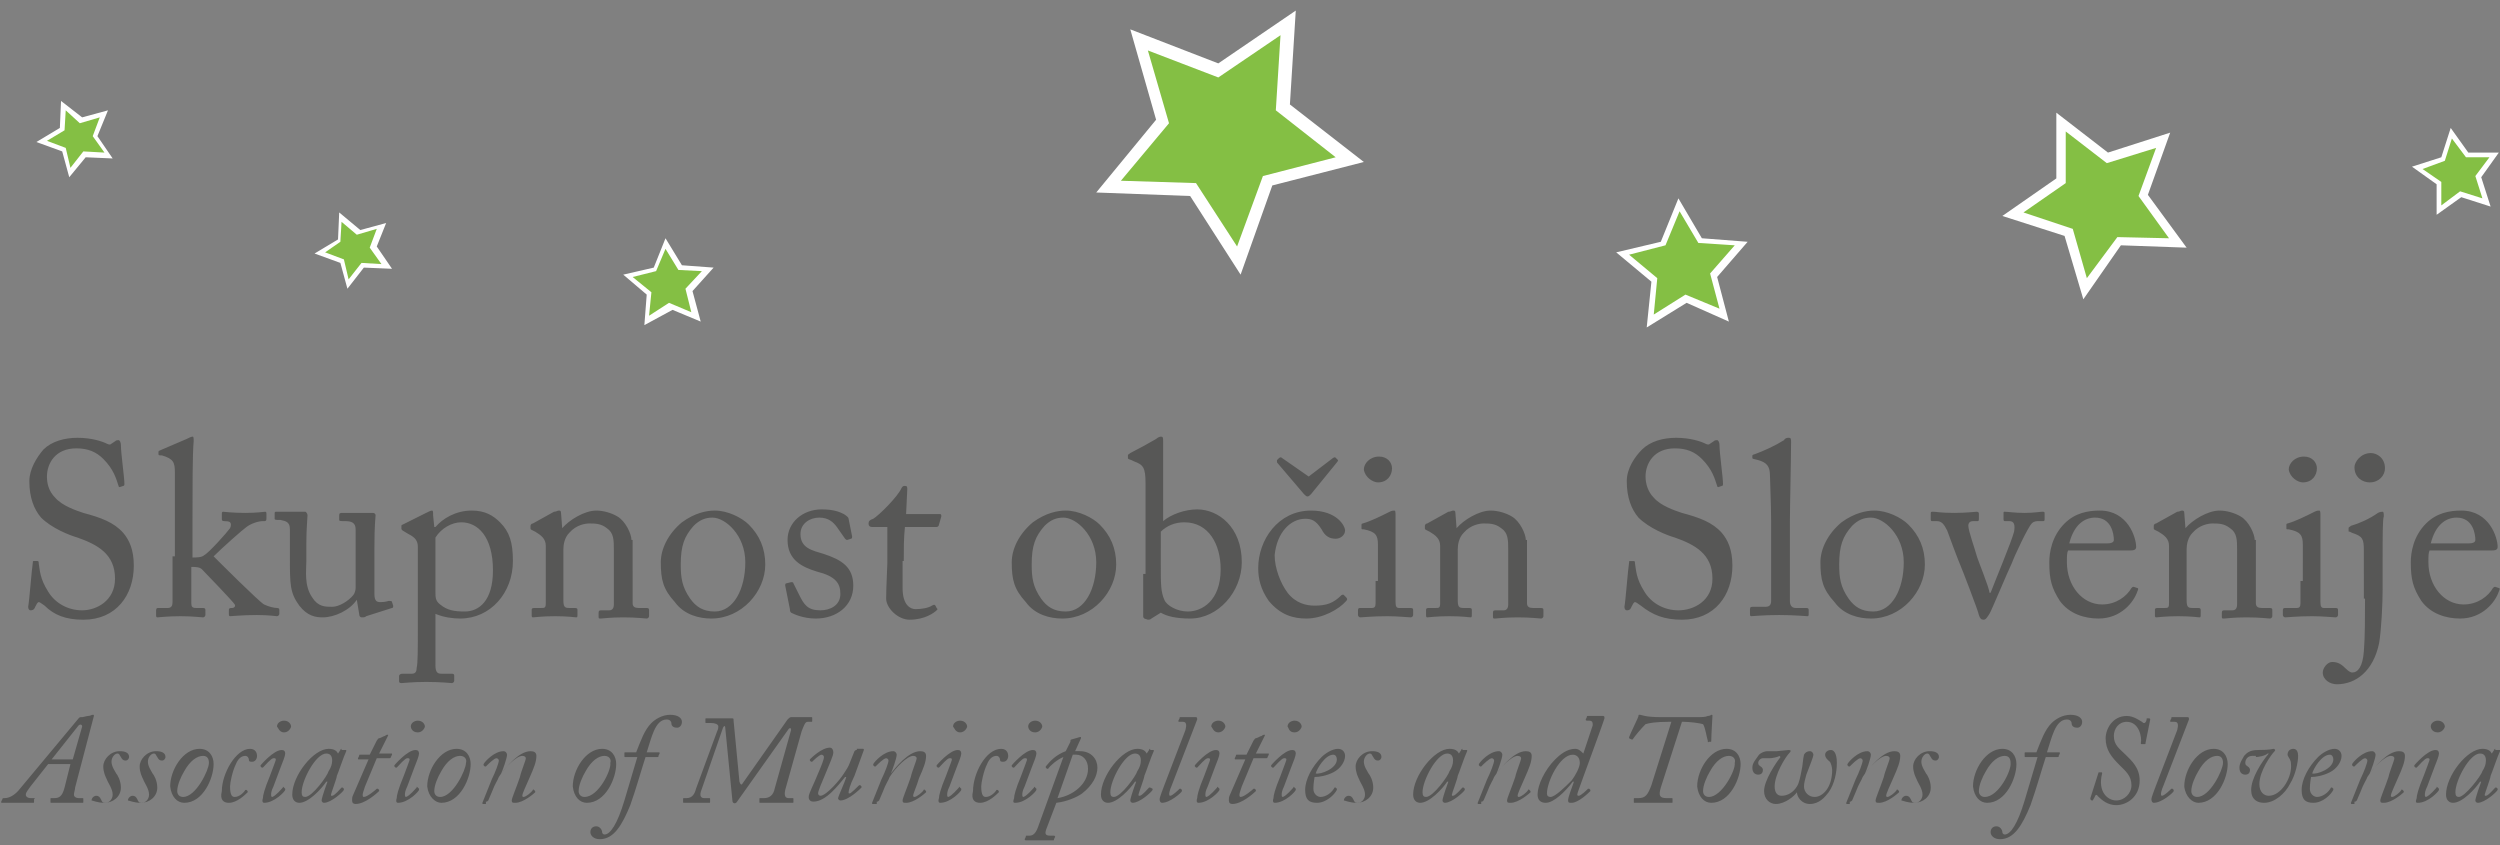<?xml version="1.0" encoding="utf-8"?>
<!-- Generator: Adobe Illustrator 25.4.1, SVG Export Plug-In . SVG Version: 6.00 Build 0)  -->
<svg version="1.1" id="Layer_1" xmlns:sketch="http://www.bohemiancoding.com/sketch/ns"
	 xmlns="http://www.w3.org/2000/svg" xmlns:xlink="http://www.w3.org/1999/xlink" x="0px" y="0px" viewBox="0 0 213 72"
	 style="enable-background:new 0 0 213 72;" xml:space="preserve">
<rect x="0" y="0" width="213" height="72" fill="#808080" stroke="none"/>
<style type="text/css">
	.st0{fill-rule:evenodd;clip-rule:evenodd;fill:#575756;}
	.st1{fill-rule:evenodd;clip-rule:evenodd;fill:#84BF44;}
	.st2{fill-rule:evenodd;clip-rule:evenodd;fill:#FFFFFF;}
</style>
<desc>Created with Sketch.</desc>
<g id="Page-1" sketch:type="MSPage">
	<g id="News-Reader---v2" transform="translate(-852, -67)" sketch:type="MSArtboardGroup">
		<g id="Header" transform="translate(66, 67)" sketch:type="MSLayerGroup">
			<g id="logo-header" transform="translate(786, 0)" sketch:type="MSShapeGroup">
				<path id="Fill-1" class="st0" d="M207.1,46.3c0.4-1.6,1.3-2.2,2.2-2.2c1.4,0,1.6,1.4,1.6,1.9c0,0.2-0.2,0.3-0.6,0.3H207.1
					L207.1,46.3z M212.2,46.9c0.3,0,0.6,0,0.6-0.3c0-0.8-0.7-3.1-3.1-3.1c-1,0-2.1,0.2-3,1.1c-1.1,1.1-1.3,2.5-1.3,3.3
					c0,1.5,0.2,2.2,0.9,3.3c0.8,1.1,2.1,1.5,3.3,1.5c1.9,0,3-1.4,3.3-2.3c0.1-0.2,0.1-0.3,0-0.3l-0.3-0.1c-0.1,0-0.1,0-0.2,0.1
					c-0.4,0.7-1.3,1.4-2.5,1.4c-1.7,0-3-1.6-3-3.6c0-0.5,0-0.8,0.1-1H212.2L212.2,46.9z M201.9,41.1c0.8,0,1.3-0.6,1.3-1.2
					c0-0.9-0.7-1.3-1.2-1.3c-0.9,0-1.4,0.8-1.4,1.2C200.6,40.7,201.3,41.1,201.9,41.1L201.9,41.1z M201.5,51c0,1.5,0,3.3-0.1,4.5
					c-0.1,1.3-0.5,1.8-1,1.8c-0.1,0-0.3-0.1-0.5-0.3c-0.4-0.4-0.7-0.6-1.2-0.6c-0.4,0-0.8,0.5-0.8,0.9c0,0.6,0.6,1,1.2,1
					c1.6,0,3.1-1.1,3.6-3.5c0.2-1.2,0.3-3.4,0.3-4.6v-2.6c0-1.9,0-3.4,0.1-3.6c0-0.2,0-0.4-0.1-0.4c-0.1,0-0.2,0-0.4,0.1
					c-0.7,0.5-1.6,0.9-2.3,1.1c-0.1,0.1-0.2,0.1-0.2,0.2v0.2c0,0.1,0,0.1,0.1,0.1l0.2,0.1c0.9,0.3,1,0.5,1,1.5V51L201.5,51z
					 M196.2,41.1c0.8,0,1.2-0.6,1.2-1.2c0-0.5-0.4-1-1.1-1c-0.8,0-1.3,0.6-1.3,1.1C195.1,40.7,195.8,41.1,196.2,41.1L196.2,41.1z
					 M196,49.5c0,0.6,0,1.3,0,1.9c0,0.3-0.1,0.4-0.3,0.4h-1c-0.1,0-0.2,0-0.2,0.2v0.4c0,0.1,0.1,0.2,0.2,0.2c0.2,0,1-0.1,2.3-0.1
					c0.9,0,1.8,0.1,2,0.1c0.1,0,0.2-0.1,0.2-0.2V52c0-0.1,0-0.2-0.2-0.2h-1c-0.2,0-0.3-0.1-0.3-0.5c0-0.2,0-1,0-1.8v-2.3
					c0-1.7,0-3.1,0-3.4c0-0.1,0-0.3-0.1-0.3c-0.1,0-0.2,0-0.4,0.1c-0.8,0.4-1.6,0.8-2.3,1c-0.1,0-0.1,0.1-0.1,0.1V45
					c0,0.1,0,0.1,0.2,0.1c1,0.2,1.2,0.5,1.2,1.3V49.5L196,49.5z M192.1,46c0-0.5-0.5-1.6-1.2-2c-0.5-0.3-1.2-0.5-1.8-0.5
					c-1,0-2.3,0.8-2.9,1.5h0l-0.1-1.3c0-0.2-0.1-0.2-0.2-0.2c-0.1,0-0.2,0.1-0.4,0.1l-1.8,1c-0.1,0-0.2,0.1-0.2,0.2V45
					c0,0.1,0,0.1,0.2,0.2l0.2,0.1c0.5,0.3,0.9,0.6,0.9,1.2v4.9c0,0.4-0.1,0.4-0.4,0.4h-0.6c-0.2,0-0.2,0.1-0.2,0.2v0.4
					c0,0.1,0,0.2,0.1,0.2c0.1,0,0.8-0.1,1.9-0.1c1.1,0,1.7,0.1,1.8,0.1c0.1,0,0.1-0.1,0.1-0.2V52c0-0.1,0-0.2-0.2-0.2h-0.5
					c-0.4,0-0.5-0.1-0.5-0.7v-4.3c0-0.4,0.1-1,0.5-1.4c0.6-0.7,1.4-0.8,1.7-0.8c0.5,0,1,0,1.5,0.4c0.6,0.4,0.6,1,0.6,1.9v2.8
					c0,0.5,0,1.2,0,1.8c0,0.4-0.2,0.5-0.4,0.5h-0.6c-0.2,0-0.3,0-0.3,0.2v0.3c0,0.2,0,0.2,0.2,0.2c0.1,0,0.8-0.1,1.9-0.1
					c1.2,0,1.8,0.1,2,0.1c0.1,0,0.2-0.1,0.2-0.2V52c0-0.1,0-0.2-0.2-0.2h-0.7c-0.3,0-0.5-0.1-0.5-0.4V46L192.1,46z M176.3,46.3
					c0.4-1.6,1.3-2.2,2.2-2.2c1.4,0,1.6,1.4,1.6,1.9c0,0.2-0.2,0.3-0.6,0.3H176.3L176.3,46.3z M181.4,46.9c0.3,0,0.6,0,0.6-0.3
					c0-0.8-0.7-3.1-3.1-3.1c-1,0-2.1,0.2-3,1.1c-1.1,1.1-1.3,2.5-1.3,3.3c0,1.5,0.2,2.2,0.9,3.3c0.8,1.1,2.1,1.5,3.3,1.5
					c1.9,0,3-1.4,3.3-2.3c0.1-0.2,0.1-0.3,0-0.3l-0.3-0.1c-0.1,0-0.1,0-0.2,0.1c-0.4,0.7-1.3,1.4-2.5,1.4c-1.7,0-3-1.6-3-3.6
					c0-0.5,0-0.8,0.1-1H181.4L181.4,46.9z M168.4,47.3c-0.1-0.4-0.7-2.1-0.7-2.5c0-0.3,0.2-0.4,0.4-0.4h0.4c0.1,0,0.1-0.1,0.1-0.2
					v-0.4c0-0.1,0-0.2-0.2-0.2c-0.2,0-0.8,0.1-1.9,0.1c-1.2,0-1.5-0.1-1.8-0.1c-0.2,0-0.2,0-0.2,0.2v0.4c0,0.1,0,0.2,0.1,0.2h0.4
					c0.4,0,0.6,0.2,0.9,0.8c0.1,0.3,1,2.7,1.1,2.9c0.1,0.2,1.6,4.1,1.6,4.3c0.1,0.3,0.2,0.4,0.4,0.4c0.2,0,0.3-0.2,0.5-0.5
					c0.1-0.1,1.6-3.7,1.9-4.3c0.3-0.8,1.4-3.1,1.7-3.4c0.2-0.2,0.4-0.2,0.6-0.2h0.4c0.1,0,0.1-0.1,0.1-0.2v-0.4c0-0.2,0-0.2-0.2-0.2
					c-0.2,0-0.7,0.1-1.5,0.1c-0.9,0-1.4-0.1-1.7-0.1c-0.1,0-0.1,0-0.1,0.2v0.4c0,0.1,0,0.2,0.1,0.2h0.4c0.4,0,0.5,0.3,0.4,0.9
					c-0.2,0.8-1.7,4.4-2,5.2h-0.1C169.5,50.1,168.5,47.7,168.4,47.3L168.4,47.3z M159.6,52.1c-1,0-1.6-0.4-2.1-1.1
					c-0.7-1-0.8-1.8-0.8-2.9c0-1.6,0.3-2.4,1.1-3.3c0.5-0.5,1-0.7,1.6-0.7c1.1,0,2.8,1.5,2.8,3.8C162.2,50.2,161.2,52.1,159.6,52.1
					L159.6,52.1z M159.4,52.7c2.6,0,4.6-2.3,4.6-4.6c0-1.4-0.5-2.5-1.4-3.4c-0.6-0.6-1.8-1.2-2.9-1.2c-0.7,0-1.7,0.2-2.8,1
					c-1.2,1-1.8,2.3-1.8,3.4c0,1.5,0.2,2.3,1.2,3.4C157.1,52.4,158.4,52.7,159.4,52.7L159.4,52.7z M152.5,44.4
					c0-1.2,0.1-5.5,0.1-6.7c0-0.3,0-0.4-0.2-0.4c-0.1,0-0.3,0-0.4,0.2c-0.8,0.5-1.7,0.9-2.5,1.2c-0.1,0-0.2,0.1-0.2,0.1v0.2
					c0,0,0,0.1,0.1,0.1l0.4,0.1c0.7,0.2,1,0.5,1,1.3c0,0.5,0.1,2.4,0.1,3.9v1.3c0,1.2,0,4.8,0,5.5c0,0.4-0.2,0.5-0.5,0.5h-1
					c-0.2,0-0.3,0-0.3,0.2v0.4c0,0.1,0,0.2,0.1,0.2c0.2,0,1-0.1,2.4-0.1c1.3,0,2.2,0.1,2.4,0.1c0.1,0,0.1-0.1,0.1-0.2V52
					c0-0.1,0-0.2-0.2-0.2H153c-0.4,0-0.5-0.3-0.5-0.6c0-0.6,0-3.8,0-4.9V44.4L152.5,44.4z M143.3,52.8c2.8,0,4.3-2.1,4.3-4.6
					c0-1.4-0.4-2.2-0.9-2.8c-0.8-0.9-1.9-1.3-3.4-1.7c-0.6-0.2-1.8-0.6-2.4-1.3c-0.5-0.5-0.7-1.2-0.7-1.8c0-1.1,0.7-2.4,2.5-2.4
					c1,0,1.7,0.3,2.3,0.9c0.9,0.9,1.1,1.7,1.3,2.3c0,0.1,0.1,0.1,0.1,0.1l0.3-0.1c0.1,0,0.1-0.1,0.1-0.2c0-0.5-0.3-2.6-0.3-3.3
					c0-0.2-0.1-0.4-0.2-0.4c-0.1,0-0.2,0-0.3,0.1l-0.3,0.2c-0.1,0.1-0.2,0.1-0.4,0c-0.4-0.2-1.3-0.5-2.5-0.5c-1.1,0-2.2,0.3-2.9,1
					c-0.6,0.6-1.3,1.6-1.3,2.7c0,1.4,0.4,2.4,1,3.1c0.9,0.9,2.4,1.5,3.1,1.7c1.7,0.6,3.2,1.4,3.2,3.5c0,1.9-1.6,2.7-2.9,2.7
					c-1.2,0-2.3-0.6-2.9-1.6c-0.7-1.1-0.7-1.8-0.8-2.4c0-0.1,0-0.2-0.1-0.2l-0.3,0c-0.1,0-0.1,0-0.1,0.1c-0.1,0.6-0.3,3.3-0.4,3.8
					c0,0.2,0.1,0.3,0.2,0.3c0.1,0,0.3,0,0.4-0.3c0.1-0.2,0.2-0.4,0.3-0.4c0.1,0,0.2,0.1,0.5,0.3C140.8,52.4,141.8,52.8,143.3,52.8
					L143.3,52.8z M130,46c0-0.5-0.5-1.6-1.2-2c-0.5-0.3-1.2-0.5-1.8-0.5c-1,0-2.3,0.8-2.9,1.5h0l-0.1-1.3c0-0.2-0.1-0.2-0.2-0.2
					c-0.1,0-0.2,0.1-0.4,0.1l-1.8,1c-0.1,0-0.2,0.1-0.2,0.2V45c0,0.1,0,0.1,0.2,0.2l0.2,0.1c0.5,0.3,0.9,0.6,0.9,1.2v4.9
					c0,0.4-0.1,0.4-0.4,0.4h-0.6c-0.2,0-0.2,0.1-0.2,0.2v0.4c0,0.1,0,0.2,0.1,0.2c0.1,0,0.8-0.1,1.9-0.1c1.1,0,1.7,0.1,1.8,0.1
					c0.1,0,0.1-0.1,0.1-0.2V52c0-0.1,0-0.2-0.2-0.2h-0.5c-0.4,0-0.5-0.1-0.5-0.7v-4.3c0-0.4,0.1-1,0.5-1.4c0.6-0.7,1.4-0.8,1.7-0.8
					c0.5,0,1,0,1.5,0.4c0.6,0.4,0.6,1,0.6,1.9v2.8c0,0.5,0,1.2,0,1.8c0,0.4-0.2,0.5-0.4,0.5h-0.6c-0.2,0-0.3,0-0.3,0.2v0.3
					c0,0.2,0,0.2,0.2,0.2c0.1,0,0.8-0.1,1.9-0.1c1.2,0,1.8,0.1,2,0.1c0.1,0,0.2-0.1,0.2-0.2V52c0-0.1,0-0.2-0.2-0.2h-0.7
					c-0.3,0-0.5-0.1-0.5-0.4V46L130,46z M117.4,41.1c0.8,0,1.2-0.6,1.2-1.2c0-0.5-0.4-1-1.1-1c-0.8,0-1.3,0.6-1.3,1.1
					C116.3,40.7,117,41.1,117.4,41.1L117.4,41.1z M117.2,49.5c0,0.6,0,1.3,0,1.9c0,0.3-0.1,0.4-0.3,0.4h-1c-0.1,0-0.2,0-0.2,0.2v0.4
					c0,0.1,0.1,0.2,0.2,0.2c0.2,0,1-0.1,2.3-0.1c0.9,0,1.8,0.1,2,0.1c0.1,0,0.2-0.1,0.2-0.2V52c0-0.1,0-0.2-0.2-0.2h-1
					c-0.2,0-0.3-0.1-0.3-0.5c0-0.2,0-1,0-1.8v-2.3c0-1.7,0-3.1,0-3.4c0-0.1,0-0.3-0.1-0.3c-0.1,0-0.2,0-0.4,0.1
					c-0.8,0.4-1.6,0.8-2.3,1c-0.1,0-0.1,0.1-0.1,0.1V45c0,0.1,0,0.1,0.2,0.1c1,0.2,1.2,0.5,1.2,1.3V49.5L117.2,49.5z M109.2,39
					c-0.1-0.1-0.1,0-0.2,0l-0.2,0.2c0,0,0,0.1,0,0.2l2.3,2.7c0.1,0.1,0.2,0.2,0.3,0.2c0.1,0,0.2-0.1,0.3-0.2l2.2-2.7
					c0.1-0.1,0.1-0.2,0.1-0.2l-0.2-0.2c-0.1-0.1-0.1,0-0.2,0l-2.1,1.6L109.2,39L109.2,39z M111.2,44.2c0.5,0,0.9,0.1,1.4,0.9
					c0.3,0.6,0.7,0.8,1.2,0.8c0.4,0,0.8-0.3,0.8-0.7c0-0.4-0.7-1.7-2.9-1.7c-2.8,0-4.5,2.5-4.5,4.9c0,0.9,0.2,1.8,0.9,2.8
					c1,1.2,2.1,1.5,3.2,1.5c1.4,0,2.8-0.8,3.4-1.5c0.1-0.1,0.1-0.2,0-0.3l-0.2-0.2c-0.1-0.1-0.1,0-0.2,0c-0.7,0.7-1.3,0.9-2.3,0.9
					c-0.7,0-1.6-0.2-2.3-1.1c-0.6-0.8-1.1-2.1-1.1-3.2C108.8,45.3,110,44.2,111.2,44.2L111.2,44.2z M98.9,45.3
					c0.5-0.5,1.2-0.8,2-0.8c2.1,0,3.1,1.9,3.1,4c0,2.7-1.6,3.6-2.8,3.6c-0.9,0-1.8-0.5-2-1c-0.3-0.7-0.3-1.3-0.3-3V45.3L98.9,45.3z
					 M97.4,48.9c0,1.5,0,3.3,0,3.6c0,0.1,0,0.1,0.1,0.2l0.3,0.1c0.1,0,0.2,0,0.3-0.1l0.8-0.5c0.5,0.3,1.3,0.5,2.5,0.5
					c2.4,0,4.4-2.3,4.4-4.8c0-3-2-4.5-3.8-4.5c-1,0-2.2,0.4-2.9,1v-2.4c0-1.9,0-4.3,0-4.4c0-0.3,0-0.4-0.2-0.4
					c-0.1,0-0.3,0.1-0.4,0.2c-0.5,0.3-1.6,0.9-2.2,1.2c-0.1,0.1-0.2,0.1-0.2,0.2V39c0,0.1,0,0.1,0.3,0.2l0.2,0.1
					c0.8,0.3,1,0.5,1,1.9V48.9L97.4,48.9z M90.8,52.1c-1,0-1.6-0.4-2.1-1.1c-0.7-1-0.8-1.8-0.8-2.9c0-1.6,0.3-2.4,1.1-3.3
					c0.5-0.5,1-0.7,1.6-0.7c1.1,0,2.8,1.5,2.8,3.8C93.4,50.2,92.4,52.1,90.8,52.1L90.8,52.1z M90.5,52.7c2.6,0,4.6-2.3,4.6-4.6
					c0-1.4-0.5-2.5-1.4-3.4c-0.6-0.6-1.8-1.2-2.9-1.2c-0.7,0-1.7,0.2-2.8,1c-1.2,1-1.8,2.3-1.8,3.4c0,1.5,0.2,2.3,1.2,3.4
					C88.2,52.4,89.5,52.7,90.5,52.7L90.5,52.7z M77,47.8c0-1,0-2,0.1-2.9h2.7c0.1,0,0.2-0.1,0.2-0.2l0.2-0.7c0-0.1,0-0.2-0.1-0.2
					h-2.9l0.1-2.1c0-0.2,0-0.3-0.2-0.3c-0.1,0-0.2,0-0.3,0.2c-0.3,0.7-1.9,2.3-2.4,2.6c-0.3,0.1-0.4,0.2-0.4,0.4
					c0,0.2,0.1,0.3,0.3,0.3h1.3c0,0.9,0,2.3,0,2.7V48c0,0.3-0.1,2.1-0.1,3c0,0.8,1,1.8,2,1.8c1.3,0,2.1-0.6,2.3-0.8
					c0.1-0.1,0.1-0.1,0-0.2l-0.1-0.2c-0.1-0.1-0.1-0.1-0.3,0c-0.3,0.2-0.9,0.3-1.4,0.3c-0.4,0-1.1-0.3-1.1-1.8V47.8L77,47.8z
					 M69.5,52.7c1.8,0,3.2-1.1,3.2-2.8c0-1.6-1-2.2-2.5-2.7c-1-0.3-2-0.5-2-1.7c0-0.9,0.8-1.4,1.6-1.4c0.8,0,1.2,0.4,1.5,0.8l0.7,1
					c0.1,0.1,0.1,0.1,0.2,0.1l0.3-0.1c0.1,0,0.1-0.1,0.1-0.2l-0.3-1.5c0-0.1-0.1-0.2-0.4-0.4c-0.4-0.2-0.9-0.4-1.9-0.4
					c-1.6,0-2.9,1.1-2.9,2.6c0,1.7,1.2,2.3,2.5,2.7c1.6,0.4,2,1,2,1.9c0,1-0.9,1.4-1.7,1.4c-1.1,0-1.4-0.5-1.8-1.3l-0.5-1
					c0-0.1-0.1-0.1-0.2-0.1L67,49.7c-0.1,0-0.1,0.1-0.1,0.2l0.4,2c0,0.1,0,0.2,0.1,0.3C67.6,52.3,68.4,52.7,69.5,52.7L69.5,52.7z
					 M60.9,52.1c-1,0-1.6-0.4-2.1-1.1c-0.7-1-0.8-1.8-0.8-2.9c0-1.6,0.3-2.4,1.1-3.3c0.5-0.5,1-0.7,1.6-0.7c1.1,0,2.8,1.5,2.8,3.8
					C63.5,50.2,62.5,52.1,60.9,52.1L60.9,52.1z M60.6,52.7c2.6,0,4.6-2.3,4.6-4.6c0-1.4-0.5-2.5-1.4-3.4c-0.6-0.6-1.8-1.2-2.9-1.2
					c-0.7,0-1.7,0.2-2.8,1c-1.2,1-1.8,2.3-1.8,3.4c0,1.5,0.2,2.3,1.2,3.4C58.3,52.4,59.6,52.7,60.6,52.7L60.6,52.7z M53.8,46
					c0-0.5-0.5-1.6-1.2-2c-0.5-0.3-1.2-0.5-1.8-0.5c-1,0-2.3,0.8-2.9,1.5h0l-0.1-1.3c0-0.2-0.1-0.2-0.2-0.2c-0.1,0-0.2,0.1-0.4,0.1
					l-1.8,1c-0.1,0-0.2,0.1-0.2,0.2V45c0,0.1,0,0.1,0.2,0.2l0.2,0.1c0.5,0.3,0.9,0.6,0.9,1.2v4.9c0,0.4-0.1,0.4-0.4,0.4h-0.6
					c-0.2,0-0.2,0.1-0.2,0.2v0.4c0,0.1,0,0.2,0.1,0.2c0.1,0,0.8-0.1,1.9-0.1c1.1,0,1.7,0.1,1.8,0.1c0.1,0,0.1-0.1,0.1-0.2V52
					c0-0.1,0-0.2-0.2-0.2h-0.5c-0.4,0-0.5-0.1-0.5-0.7v-4.3c0-0.4,0.1-1,0.5-1.4c0.6-0.7,1.4-0.8,1.7-0.8c0.5,0,1,0,1.5,0.4
					c0.6,0.4,0.6,1,0.6,1.9v2.8c0,0.5,0,1.2,0,1.8c0,0.4-0.2,0.5-0.4,0.5h-0.6c-0.2,0-0.3,0-0.3,0.2v0.3c0,0.2,0,0.2,0.2,0.2
					c0.1,0,0.8-0.1,1.9-0.1c1.2,0,1.8,0.1,2,0.1c0.1,0,0.2-0.1,0.2-0.2V52c0-0.1,0-0.2-0.2-0.2h-0.7c-0.3,0-0.5-0.1-0.5-0.4V46
					L53.8,46z M37.1,45.8c0.5-0.8,1.4-1.3,2.2-1.3c1.4,0,2.7,1.2,2.7,4.1c0,2.6-1.2,3.5-2.4,3.5c-0.9,0-1.5-0.1-2.1-0.6
					c-0.4-0.3-0.4-0.6-0.4-1.1V45.8L37.1,45.8z M35.6,53.3c0,2.1,0,3.2-0.1,3.6c0,0.3-0.1,0.5-0.4,0.5h-0.8c-0.2,0-0.3,0.1-0.3,0.2
					v0.4c0,0.1,0,0.2,0.2,0.2c0.2,0,0.9-0.1,2.1-0.1c1.3,0,2.1,0.1,2.2,0.1c0.1,0,0.2-0.1,0.2-0.2v-0.4c0-0.1,0-0.2-0.2-0.2h-0.9
					c-0.3,0-0.5-0.1-0.5-0.7v-4.4c0.7,0.3,1.5,0.4,2.1,0.4c2.6,0,4.5-2.2,4.5-4.9c0-1.6-0.3-2.5-1.1-3.3c-0.6-0.6-1.3-1-2.4-1
					c-1.4,0-2.5,0.7-3.1,1.4h-0.1l-0.1-1c0-0.3,0-0.4-0.1-0.4c-0.1,0-0.3,0.1-0.5,0.2l-2,1c-0.1,0-0.1,0.1-0.1,0.1V45
					c0,0.1,0,0.1,0.1,0.2l0.5,0.3c0.6,0.3,0.8,0.6,0.8,1.1V53.3L35.6,53.3z M31.9,46.7c0-2.1,0.1-2.6,0.1-2.8c0-0.1-0.1-0.2-0.2-0.2
					c-0.1,0-0.1,0-0.3,0c-0.1,0-0.2,0-0.4,0h-1.9c-0.2,0-0.3,0-0.3,0.2v0.4c0,0.1,0.1,0.1,0.5,0.1c0.5,0,0.9,0.1,0.9,0.7v5
					c0,0.2-0.1,0.5-0.2,0.6c-0.4,0.5-1.2,1-1.8,1s-1.2,0-1.7-0.8c-0.7-1-0.5-2.3-0.5-3.1v-1.5c0-1.2,0.1-2.2,0.1-2.4
					c0-0.1-0.1-0.3-0.2-0.3c-0.1,0-0.1,0-0.2,0c-0.1,0-0.2,0-0.3,0h-1.9c-0.2,0-0.2,0-0.2,0.2v0.4c0,0.1,0.1,0.1,0.5,0.1
					c0.5,0.1,0.8,0.2,0.8,0.8v2.4c0,2.3,0,3,0.8,4.1c0.7,0.9,1.4,1,2,1c1,0,2.3-0.6,2.9-1.5h0l0.2,1.2c0,0.2,0.1,0.3,0.2,0.3
					c0.2,0,0.3,0,0.4-0.1l2.2-0.7c0.1,0,0.1-0.1,0.1-0.2l-0.1-0.3c0-0.1-0.1-0.1-0.3-0.1c-0.3,0.1-0.6,0.1-0.7,0.1
					c-0.3,0-0.5-0.1-0.5-0.7c0-0.4,0-1.5,0-2.5V46.7L31.9,46.7z M14.7,47.4c0,1.8,0,3,0,3.9c0,0.3-0.1,0.5-0.4,0.5h-0.8
					c-0.1,0-0.2,0-0.2,0.2v0.4c0,0.1,0,0.2,0.1,0.2c0.1,0,0.9-0.1,2-0.1c1,0,1.7,0.1,1.9,0.1c0.1,0,0.2-0.1,0.2-0.2V52
					c0-0.1,0-0.2-0.2-0.2h-0.6c-0.3,0-0.4-0.1-0.4-0.4c0-0.7,0-1.4,0-2.2v-0.9c0.3,0,0.7,0,0.9,0.2c0.3,0.3,2.7,2.8,2.8,3
					c0.1,0.2-0.1,0.3-0.2,0.3h-0.1c-0.2,0-0.2,0.1-0.2,0.2v0.3c0,0.1,0,0.2,0.1,0.2c0.2,0,1-0.1,2.3-0.1c1,0,1.6,0.1,1.7,0.1
					c0.1,0,0.2-0.1,0.2-0.2V52c0-0.1,0-0.2-0.2-0.2c-0.2,0-0.7-0.1-1.1-0.3c-0.4-0.2-3.9-3.7-4.3-4.1c0.7-0.7,2.5-2.3,2.8-2.5
					c0.4-0.3,1-0.5,1.4-0.5h0.1c0.1,0,0.2,0,0.2-0.2v-0.4c0-0.1,0-0.2-0.1-0.2c-0.1,0-0.7,0.1-1.7,0.1c-1.1,0-1.8-0.1-1.9-0.1
					c-0.1,0-0.1,0.1-0.1,0.2v0.4c0,0.1,0,0.2,0.2,0.2c0.1,0,0.4,0,0.5,0.1c0.1,0.1,0.1,0.3,0,0.5c-0.2,0.3-1.8,2.1-2.2,2.3
					c-0.2,0.2-0.7,0.2-1,0.2v-3.3c0-2.5,0-5.6,0.1-6.6c0-0.3,0-0.4-0.1-0.4c-0.1,0-0.3,0.1-0.5,0.2l-2.1,0.9
					c-0.2,0.1-0.3,0.1-0.3,0.2v0.2c0,0.1,0.1,0.1,0.3,0.1c1,0.3,1.1,0.6,1.1,1.5V47.4L14.7,47.4z M7.1,52.8c2.8,0,4.3-2.1,4.3-4.6
					c0-1.4-0.4-2.2-0.9-2.8c-0.8-0.9-1.9-1.3-3.4-1.7c-0.6-0.2-1.8-0.6-2.4-1.3C4.1,41.8,4,41.1,4,40.6c0-1.1,0.7-2.4,2.5-2.4
					c1,0,1.7,0.3,2.3,0.9c0.9,0.9,1.1,1.7,1.3,2.3c0,0.1,0.1,0.1,0.1,0.1l0.3-0.1c0.1,0,0.1-0.1,0.1-0.2c0-0.5-0.3-2.6-0.3-3.3
					c0-0.2-0.1-0.4-0.2-0.4c-0.1,0-0.2,0-0.3,0.1l-0.3,0.2c-0.1,0.1-0.2,0.1-0.4,0c-0.4-0.2-1.3-0.5-2.5-0.5c-1.1,0-2.2,0.3-2.9,1
					C3.1,39,2.5,40,2.5,41c0,1.4,0.4,2.4,1,3.1c0.9,0.9,2.4,1.5,3.1,1.7c1.7,0.6,3.2,1.4,3.2,3.5C9.8,51.2,8.2,52,7,52
					c-1.2,0-2.3-0.6-2.9-1.6c-0.7-1.1-0.7-1.8-0.8-2.4c0-0.1,0-0.2-0.1-0.2l-0.3,0c-0.1,0-0.1,0-0.1,0.1c-0.1,0.6-0.3,3.3-0.4,3.8
					c0,0.2,0.1,0.3,0.2,0.3c0.1,0,0.3,0,0.4-0.3c0.1-0.2,0.2-0.4,0.3-0.4c0.1,0,0.2,0.1,0.5,0.3C4.6,52.4,5.6,52.8,7.1,52.8
					L7.1,52.8z"/>
				<path id="Fill-2" class="st0" d="M209.5,67.9c-0.2,0-0.3-0.1-0.3-0.4c0-1,1.2-3.3,2.1-3.3c0.4,0,0.5,0.3,0.5,0.6
					c0,0.3-0.1,0.6-0.3,0.9C211.4,66.1,210,67.9,209.5,67.9L209.5,67.9z M212.6,63.8c0,0-0.1,0-0.1,0.1l-0.2,0.3
					c-0.1-0.2-0.3-0.4-0.8-0.4c-1.3,0-3.1,2.3-3.1,3.9c0,0.5,0.3,0.7,0.6,0.7c0.8,0,1.9-1.2,2.3-1.8l0.1,0c-0.4,1.1-0.5,1.5-0.5,1.6
					c0,0.1,0.1,0.2,0.2,0.2c0.6,0,1.6-0.9,1.7-1.1c0,0,0-0.1,0-0.1l-0.1-0.1c0,0-0.1,0-0.1,0c-0.1,0.1-0.6,0.7-0.8,0.7
					c-0.1,0-0.1,0-0.1-0.1c0-0.1,0.5-1.4,0.5-1.6c0.1-0.2,0.6-1.7,0.8-2.1c0,0,0-0.1,0-0.1H212.6L212.6,63.8z M207.7,62.4
					c0.4,0,0.6-0.4,0.6-0.5c0-0.2-0.2-0.5-0.6-0.5c-0.3,0-0.6,0.2-0.6,0.5C207.1,62,207.2,62.4,207.7,62.4L207.7,62.4z M206,68.4
					c0.9,0,1.8-1,1.8-1.1c0-0.1,0-0.1,0-0.1l-0.1-0.1c-0.1-0.1-0.1-0.1-0.1,0c-0.1,0.1-0.6,0.7-0.9,0.8c-0.1,0-0.1-0.1-0.1-0.2
					c0-0.1,0-0.3,0.2-0.7l0.6-1.6c0.2-0.5,0.4-1,0.4-1.2c0-0.2-0.1-0.3-0.3-0.3c-0.7,0-1.8,1.3-1.8,1.3c0,0,0,0.1,0,0.1l0.1,0.1
					c0,0,0.1,0,0.1,0c0.2-0.2,0.7-0.8,0.9-0.8c0.1,0,0.2,0,0.2,0.1c0,0.1-0.1,0.3-0.2,0.6l-0.3,0.8c-0.5,1.2-0.6,1.7-0.6,1.9
					C205.8,68.3,205.8,68.4,206,68.4L206,68.4z M200.6,68.3c0.1,0,0.1,0,0.2-0.1l0.3-0.7c0.3-0.8,0.5-1,0.6-1.3
					c0.5-0.8,1.5-1.8,2-1.8c0.2,0,0.3,0.1,0.3,0.2c0,0.2-0.4,1.1-0.5,1.6c-0.3,0.9-0.7,1.8-0.7,2c0,0.2,0.1,0.2,0.3,0.2
					c0.7,0,1.6-0.8,1.7-0.9c0-0.1,0-0.1,0-0.1l-0.1-0.1c0,0-0.1-0.1-0.1,0c-0.1,0.2-0.6,0.6-0.8,0.6c-0.1,0-0.1-0.1-0.1-0.1
					c0-0.2,0.3-0.8,0.6-1.5c0.4-0.9,0.6-1.4,0.6-1.9c0-0.3-0.2-0.4-0.5-0.4c-1,0-2.1,1.4-2.5,1.9l0,0c0.1-0.2,0.5-1.3,0.5-1.6
					c0-0.1-0.1-0.3-0.3-0.3c-0.8,0-1.6,0.9-1.7,1.1c0,0,0,0.1,0,0.1l0.1,0.1c0,0,0.1,0,0.1,0c0.2-0.2,0.7-0.7,0.9-0.7
					c0.1,0,0.2,0.1,0.2,0.2c0,0.2-0.3,1-0.6,1.6l-0.8,2c0,0.1,0,0.1,0.1,0.1H200.6L200.6,68.3z M198.5,64.3c0.2,0,0.3,0.2,0.3,0.4
					c0,0.8-1.4,1.3-1.8,1.2C197.1,65.5,197.8,64.3,198.5,64.3L198.5,64.3z M197.1,68.4c0.8,0,1.5-0.7,1.7-1.1c0,0,0-0.1,0-0.1
					l-0.1-0.1c0,0-0.1,0-0.1,0c-0.2,0.4-0.7,0.8-1.2,0.8c-0.2,0-0.6-0.2-0.6-0.7c0-0.5,0.1-0.9,0.1-1c0.4,0,1-0.1,1.6-0.4
					c0.6-0.3,1-0.9,1-1.4c0-0.3-0.2-0.6-0.6-0.6c-0.5,0-1.1,0.4-1.4,0.7c-0.8,0.8-1.4,1.9-1.4,2.8C196.1,68.1,196.4,68.4,197.1,68.4
					L197.1,68.4z M192.2,64.5c0.2,0,0.8-0.1,1-0.3l0.1,0c-0.6,0.7-1.5,2.1-1.5,3.1c0,0.8,0.5,1.1,1.1,1.1c0.9,0,1.8-0.8,2.2-1.6
					c0.5-0.8,0.7-1.9,0.7-2.4c0-0.3-0.1-0.6-0.4-0.6c-0.3,0-0.5,0.2-0.5,0.5c0,0.1,0.1,0.2,0.2,0.4c0.1,0.2,0.1,0.4,0.1,0.6
					c0,1.1-0.9,2.5-1.9,2.5c-0.4,0-0.8-0.3-0.8-1c0-1.1,1-2.5,1.3-2.8c0.1-0.1,0-0.2-0.1-0.2c-0.1,0-0.2,0.1-1.3,0.1
					c-0.8,0-1,0.3-1.2,0.5c-0.1,0.2-0.4,0.6-0.4,1c0,0.5,0.3,0.6,0.5,0.6c0.3,0,0.4-0.2,0.4-0.4c0-0.2-0.2-0.3-0.2-0.3
					c-0.1-0.1-0.2-0.1-0.2-0.3c0-0.3,0.2-0.6,0.6-0.6H192.2L192.2,64.5z M187.2,67.9c-0.3,0-0.5-0.2-0.5-0.5c0-0.5,0.3-1.2,0.6-1.7
					c0.5-0.9,1.1-1.3,1.6-1.3c0.4,0,0.5,0.3,0.5,0.6C189.4,65.6,188.3,67.9,187.2,67.9L187.2,67.9z M187.3,68.4
					c1.6,0,2.5-2.1,2.5-3.3c0-0.7-0.4-1.3-1.2-1.3c-1.4,0-2.5,1.8-2.5,3.2C186.2,67.9,186.8,68.4,187.3,68.4L187.3,68.4z
					 M183.7,66.9c-0.1,0.3-0.4,1-0.4,1.2c0,0.2,0.1,0.3,0.2,0.3c0.7,0,1.7-0.9,1.7-1c0,0,0-0.1,0-0.1l-0.1-0.1c0,0-0.1,0-0.1,0
					c-0.1,0.1-0.6,0.6-0.8,0.6c-0.2,0,0-0.6,0.1-0.8l2.2-5.7c0-0.1,0-0.2-0.1-0.2h-1.3c-0.1,0-0.1,0-0.1,0.1l-0.1,0.2
					c0,0.1,0,0.1,0.1,0.1h0.3c0.3,0,0.3,0.3,0.2,0.7L183.7,66.9L183.7,66.9z M178.1,68c0,0.1,0,0.1,0,0.1l0.1,0.1c0.1,0,0.1,0,0.1,0
					c0.1-0.2,0.2-0.3,0.2-0.4c0.1-0.1,0.2-0.1,0.2,0c0.4,0.4,0.9,0.8,1.6,0.8c0.9,0,2-0.7,2-2.1c0-1.1-0.7-1.7-1.2-2.2
					c-0.5-0.5-1-0.8-1-1.6c0-0.6,0.4-1.2,1.1-1.2c1.1,0,1.3,1.4,1.2,1.8c0,0.1,0,0.1,0.1,0.1l0.2,0c0.1,0,0.1,0,0.1-0.1l0.4-2
					c0,0,0-0.1-0.1-0.1l-0.1,0c-0.1,0-0.1,0-0.1,0c0,0.2-0.1,0.4-0.2,0.4c-0.1,0-0.1,0-0.2-0.1c-0.2-0.1-0.7-0.5-1.3-0.5
					c-1.2,0-1.8,1.1-1.8,1.9c0,1,0.5,1.6,1.2,2.3c0.5,0.5,1,0.9,1,1.7c0,0.7-0.6,1.3-1.3,1.3c-0.7,0-1.6-0.7-1.2-2.3
					c0-0.1,0-0.1-0.1-0.1l-0.1,0c-0.1,0-0.1,0-0.1,0L178.1,68L178.1,68z M173.6,64.5l-1.1,3.7c-0.6,2-1.2,2.9-1.7,2.9
					c-0.1,0-0.2-0.1-0.2-0.2c0-0.2-0.2-0.5-0.5-0.5c-0.3,0-0.5,0.2-0.5,0.5c0,0.3,0.3,0.6,0.8,0.6c1.2,0,1.9-1.2,2.6-2.9
					c0.5-1.4,1-3.2,1.3-4.1h1c0.1,0,0.1,0,0.1-0.1l0.1-0.2c0-0.1,0-0.1-0.1-0.1h-1c0.4-1.2,0.7-2.8,1.7-2.8c0.3,0,0.4,0.2,0.4,0.3
					c0,0.2,0.1,0.4,0.5,0.4c0.2,0,0.4-0.2,0.4-0.5c0-0.3-0.3-0.6-1-0.6c-0.7,0-1.3,0.4-1.6,0.7c-0.6,0.6-0.9,1.5-1.3,2.5h-0.9
					c-0.1,0-0.1,0-0.1,0.1l0,0.2c0,0.1,0,0.1,0.1,0.1H173.6L173.6,64.5z M169.1,67.9c-0.3,0-0.5-0.2-0.5-0.5c0-0.5,0.3-1.2,0.6-1.7
					c0.5-0.9,1.1-1.3,1.6-1.3c0.4,0,0.5,0.3,0.5,0.6C171.4,65.6,170.3,67.9,169.1,67.9L169.1,67.9z M169.3,68.4
					c1.6,0,2.5-2.1,2.5-3.3c0-0.7-0.4-1.3-1.2-1.3c-1.4,0-2.5,1.8-2.5,3.2C168.2,67.9,168.7,68.4,169.3,68.4L169.3,68.4z
					 M163.1,68.4c0.7,0,1.4-0.5,1.4-1.3c0-0.6-0.3-1.1-0.4-1.2c-0.1-0.2-0.4-0.6-0.4-1c0-0.4,0.3-0.7,0.5-0.7c0.2,0,0.2,0.2,0.3,0.3
					c0.1,0.2,0.2,0.3,0.4,0.3c0.2,0,0.3-0.2,0.3-0.3c0-0.4-0.4-0.5-0.8-0.5c-0.8,0-1.4,0.7-1.4,1.3c0,0.5,0.2,0.9,0.3,1.1
					c0.1,0.3,0.5,0.8,0.5,1.3c0,0.4-0.3,0.7-0.6,0.7c-0.3,0-0.3-0.1-0.4-0.3c-0.1-0.2-0.2-0.3-0.4-0.3c-0.2,0-0.4,0.2-0.4,0.4
					C162.1,68.2,162.5,68.4,163.1,68.4L163.1,68.4z M157.6,68.3c0.1,0,0.1,0,0.2-0.1l0.3-0.7c0.3-0.8,0.5-1,0.6-1.3
					c0.5-0.8,1.5-1.8,2-1.8c0.2,0,0.3,0.1,0.3,0.2c0,0.2-0.4,1.1-0.5,1.6c-0.3,0.9-0.7,1.8-0.7,2c0,0.2,0.1,0.2,0.3,0.2
					c0.7,0,1.6-0.8,1.7-0.9c0-0.1,0-0.1,0-0.1l-0.1-0.1c0,0-0.1-0.1-0.1,0c-0.1,0.2-0.6,0.6-0.8,0.6c-0.1,0-0.1-0.1-0.1-0.1
					c0-0.2,0.3-0.8,0.6-1.5c0.4-0.9,0.6-1.4,0.6-1.9c0-0.3-0.2-0.4-0.5-0.4c-1,0-2.1,1.4-2.5,1.9l0,0c0.1-0.2,0.5-1.3,0.5-1.6
					c0-0.1-0.1-0.3-0.3-0.3c-0.8,0-1.6,0.9-1.7,1.1c0,0,0,0.1,0,0.1l0.1,0.1c0,0,0.1,0,0.1,0c0.2-0.2,0.7-0.7,0.9-0.7
					c0.1,0,0.2,0.1,0.2,0.2c0,0.2-0.3,1-0.6,1.6l-0.8,2c0,0.1,0,0.1,0.1,0.1H157.6L157.6,68.3z M150.8,64.6c0.2,0,0.7-0.1,0.8-0.2
					l0.1,0.1c-0.4,0.5-1.4,2-1.4,2.9c0,0.7,0.5,1.1,1,1.1c0.8,0,1.6-0.7,1.8-1c0,0.4,0.4,1,1.1,1c0.8,0,1.3-0.6,1.6-1
					c0.5-0.7,0.7-1.7,0.7-2.5c0-0.9-0.3-1.1-0.5-1.1c-0.3,0-0.5,0.2-0.5,0.4c0,0.3,0.3,0.5,0.4,0.6c0.1,0.1,0.2,0.5,0.2,0.7
					c0,1.5-0.8,2.3-1.5,2.3c-0.5,0-0.9-0.4-0.9-0.9c0-0.3,0.1-0.6,0.2-1c0.3-0.8,0.6-1.5,0.6-1.7c0-0.1-0.1-0.3-0.3-0.3
					c-0.2,0-0.4,0.1-0.5,0.3c-0.1,0.4-0.1,0.9-0.2,1.3c-0.1,0.5-0.2,1.1-0.4,1.4c-0.3,0.5-0.8,0.8-1.3,0.8c-0.4,0-0.6-0.3-0.6-0.8
					c0-1,0.9-2.5,1.3-2.9c0.1-0.1,0.1-0.2-0.1-0.2l-1,0.1h-0.8c-0.3,0-0.7,0.2-0.8,0.4c-0.2,0.3-0.5,0.6-0.5,1
					c0,0.5,0.3,0.6,0.5,0.6c0.3,0,0.4-0.2,0.4-0.4c0-0.2-0.2-0.3-0.2-0.3c-0.1-0.1-0.2-0.1-0.2-0.3c0-0.2,0.2-0.4,0.4-0.4H150.8
					L150.8,64.6z M145.6,67.9c-0.3,0-0.5-0.2-0.5-0.5c0-0.5,0.3-1.2,0.6-1.7c0.5-0.9,1.1-1.3,1.6-1.3c0.4,0,0.6,0.3,0.5,0.6
					C147.9,65.6,146.7,67.9,145.6,67.9L145.6,67.9z M145.8,68.4c1.6,0,2.5-2.1,2.5-3.3c0-0.7-0.4-1.3-1.2-1.3
					c-1.4,0-2.5,1.8-2.5,3.2C144.7,67.9,145.2,68.4,145.8,68.4L145.8,68.4z M141.5,61.1c-1.4,0-1.6-0.2-1.8-0.2
					c-0.1,0-0.1,0-0.1,0.1c0,0.1-0.7,1.5-0.8,1.8c0,0,0,0.1,0,0.1L139,63c0.1,0,0.1,0,0.1,0c0.2-0.3,0.7-0.9,1.1-1.3
					c0.3-0.1,0.9-0.2,1.9-0.2h0.3l-1.7,5.4c-0.3,0.8-0.5,1.1-1.1,1.1h-0.3c-0.1,0-0.1,0-0.1,0.1l0,0.2c0,0.1,0,0.1,0.1,0.1
					c0.1,0,0.7,0,1.5,0c1,0,1.5,0,1.6,0c0.1,0,0.1,0,0.1-0.1l0-0.2c0-0.1,0-0.1-0.1-0.1H142c-0.6,0-0.7-0.2-0.5-0.9l1.8-5.6h0.2
					c0.4,0,1.3,0.1,1.6,0.2c0.2,0.3,0.3,1.1,0.4,1.4c0,0.1,0,0.2,0.1,0.1l0.1,0c0.1,0,0.1,0,0.1-0.1c0-0.4,0.1-2,0.1-2.1
					c0-0.1,0-0.1-0.1-0.1c0,0-0.1,0.1-0.3,0.1c-0.2,0.1-0.5,0.1-1,0.1H141.5L141.5,61.1z M132.1,67.9c-0.2,0-0.3-0.1-0.3-0.3
					c0-1,1.1-3.3,2.2-3.3c0.3,0,0.6,0.2,0.6,0.7c0,0.4-0.4,1.1-0.7,1.5C133.4,67,132.5,67.9,132.1,67.9L132.1,67.9z M135.4,61.4
					c0.3,0,0.3,0.2,0.3,0.4l-0.8,2.4c-0.2-0.2-0.4-0.4-0.7-0.4c-0.7,0-1.3,0.5-1.7,0.9c-0.9,0.9-1.5,2.2-1.5,3
					c0,0.5,0.3,0.7,0.7,0.7c0.7,0,1.7-1,2.3-1.8l0.1,0c-0.2,0.6-0.5,1.3-0.5,1.6c0,0.2,0.1,0.2,0.3,0.2c0.6,0,1.5-0.9,1.6-1
					c0,0,0-0.1,0-0.1l-0.1-0.1c0,0-0.1,0-0.1,0c-0.1,0.1-0.6,0.6-0.8,0.6c-0.2,0-0.1-0.2,0-0.5c0.2-0.6,2.1-5.7,2.2-6.1
					c0-0.1,0-0.2-0.1-0.2h-1.3c-0.1,0-0.1,0-0.1,0.1l-0.1,0.2c0,0,0,0.1,0.1,0.1H135.4L135.4,61.4z M126.2,68.3c0.1,0,0.1,0,0.2-0.1
					l0.3-0.7c0.3-0.8,0.5-1,0.6-1.3c0.5-0.8,1.5-1.8,2-1.8c0.2,0,0.3,0.1,0.3,0.2c0,0.2-0.4,1.1-0.5,1.6c-0.3,0.9-0.7,1.8-0.7,2
					c0,0.2,0.1,0.2,0.3,0.2c0.7,0,1.6-0.8,1.7-0.9c0-0.1,0-0.1,0-0.1l-0.1-0.1c0,0-0.1-0.1-0.1,0c-0.1,0.2-0.6,0.6-0.8,0.6
					c-0.1,0-0.1-0.1-0.1-0.1c0-0.2,0.3-0.8,0.6-1.5c0.4-0.9,0.6-1.4,0.6-1.9c0-0.3-0.2-0.4-0.5-0.4c-1,0-2.1,1.4-2.5,1.9l0,0
					c0.1-0.2,0.5-1.3,0.5-1.6c0-0.1-0.1-0.3-0.3-0.3c-0.8,0-1.6,0.9-1.7,1.1c0,0,0,0.1,0,0.1l0.1,0.1c0,0,0.1,0,0.1,0
					c0.2-0.2,0.7-0.7,0.9-0.7c0.1,0,0.2,0.1,0.2,0.2c0,0.2-0.3,1-0.6,1.6l-0.8,2c0,0.1,0,0.1,0.1,0.1H126.2L126.2,68.3z M121.5,67.9
					c-0.2,0-0.3-0.1-0.3-0.4c0-1,1.2-3.3,2.1-3.3c0.4,0,0.5,0.3,0.5,0.6c0,0.3-0.1,0.6-0.3,0.9C123.4,66.1,122.1,67.9,121.5,67.9
					L121.5,67.9z M124.6,63.8c0,0-0.1,0-0.1,0.1l-0.2,0.3c-0.1-0.2-0.3-0.4-0.8-0.4c-1.3,0-3.1,2.3-3.1,3.9c0,0.5,0.3,0.7,0.6,0.7
					c0.8,0,1.9-1.2,2.3-1.8l0.1,0c-0.4,1.1-0.5,1.5-0.5,1.6c0,0.1,0.1,0.2,0.2,0.2c0.6,0,1.6-0.9,1.7-1.1c0,0,0-0.1,0-0.1l-0.1-0.1
					c0,0-0.1,0-0.1,0c-0.1,0.1-0.6,0.7-0.8,0.7c-0.1,0-0.1,0-0.1-0.1c0-0.1,0.5-1.4,0.5-1.6c0.1-0.2,0.6-1.7,0.8-2.1
					c0,0,0-0.1,0-0.1H124.6L124.6,63.8z M115.6,68.4c0.7,0,1.4-0.5,1.4-1.3c0-0.6-0.3-1.1-0.4-1.2c-0.1-0.2-0.4-0.6-0.4-1
					c0-0.4,0.3-0.7,0.5-0.7s0.2,0.2,0.3,0.3c0.1,0.2,0.2,0.3,0.4,0.3c0.2,0,0.3-0.2,0.3-0.3c0-0.4-0.4-0.5-0.8-0.5
					c-0.8,0-1.4,0.7-1.4,1.3c0,0.5,0.2,0.9,0.3,1.1c0.1,0.3,0.5,0.8,0.5,1.3c0,0.4-0.3,0.7-0.6,0.7c-0.3,0-0.3-0.1-0.4-0.3
					c-0.1-0.2-0.2-0.3-0.4-0.3c-0.2,0-0.4,0.2-0.4,0.4C114.6,68.2,115,68.4,115.6,68.4L115.6,68.4z M113.6,64.3
					c0.2,0,0.3,0.2,0.3,0.4c0,0.8-1.4,1.3-1.8,1.2C112.2,65.5,112.9,64.3,113.6,64.3L113.6,64.3z M112.2,68.4c0.8,0,1.5-0.7,1.7-1.1
					c0,0,0-0.1,0-0.1l-0.1-0.1c0,0-0.1,0-0.1,0c-0.2,0.4-0.7,0.8-1.2,0.8c-0.2,0-0.6-0.2-0.6-0.7c0-0.5,0.1-0.9,0.1-1
					c0.4,0,1-0.1,1.6-0.4c0.6-0.3,1-0.9,1-1.4c0-0.3-0.2-0.6-0.6-0.6c-0.5,0-1.1,0.4-1.4,0.7c-0.8,0.8-1.4,1.9-1.4,2.8
					C111.2,68.1,111.5,68.4,112.2,68.4L112.2,68.4z M110.3,62.4c0.4,0,0.6-0.4,0.6-0.5c0-0.2-0.2-0.5-0.6-0.5
					c-0.3,0-0.6,0.2-0.6,0.5C109.8,62,109.8,62.4,110.3,62.4L110.3,62.4z M108.6,68.4c0.9,0,1.8-1,1.8-1.1c0-0.1,0-0.1,0-0.1
					l-0.1-0.1c-0.1-0.1-0.1-0.1-0.1,0c-0.1,0.1-0.6,0.7-0.9,0.8c-0.1,0-0.1-0.1-0.1-0.2c0-0.1,0-0.3,0.2-0.7l0.6-1.6
					c0.2-0.5,0.4-1,0.4-1.2c0-0.2-0.1-0.3-0.3-0.3c-0.7,0-1.8,1.3-1.8,1.3c0,0,0,0.1,0,0.1l0.1,0.1c0,0,0.1,0,0.1,0
					c0.2-0.2,0.7-0.8,0.9-0.8c0.1,0,0.2,0,0.2,0.1c0,0.1-0.1,0.3-0.2,0.6l-0.3,0.8c-0.5,1.2-0.6,1.7-0.6,1.9
					C108.4,68.3,108.5,68.4,108.6,68.4L108.6,68.4z M104.8,67.7c-0.1,0.2-0.1,0.3-0.1,0.5c0,0.2,0.1,0.3,0.3,0.3
					c0.8,0,1.8-0.9,2-1.1c0,0,0-0.1,0-0.1l-0.1-0.1c0,0-0.1,0-0.1,0c-0.1,0.1-0.8,0.7-1.1,0.7c-0.1,0-0.1-0.1-0.1-0.2
					c0-0.1,0.1-0.4,0.2-0.7l1-2.4h1.1c0,0,0.1,0,0.1-0.1l0.1-0.2c0-0.1,0-0.1,0-0.1H107l0.7-1.4c0.1-0.2,0.1-0.2,0-0.2
					c0,0-0.1,0-0.2,0.1c-0.1,0-0.4,0.2-0.5,0.2c-0.1,0-0.1,0.1-0.2,0.2l-0.6,1.2h-0.8c-0.1,0-0.1,0-0.1,0.1l-0.1,0.2
					c0,0.1,0,0.1,0.1,0.1h0.8L104.8,67.7L104.8,67.7z M103.8,62.4c0.4,0,0.6-0.4,0.6-0.5c0-0.2-0.2-0.5-0.6-0.5
					c-0.3,0-0.6,0.2-0.6,0.5C103.3,62,103.4,62.4,103.8,62.4L103.8,62.4z M102.1,68.4c0.9,0,1.8-1,1.8-1.1c0-0.1,0-0.1,0-0.1
					l-0.1-0.1c-0.1-0.1-0.1-0.1-0.1,0c-0.1,0.1-0.6,0.7-0.9,0.8c-0.1,0-0.1-0.1-0.1-0.2c0-0.1,0-0.3,0.2-0.7l0.6-1.6
					c0.2-0.5,0.4-1,0.4-1.2c0-0.2-0.1-0.3-0.3-0.3c-0.7,0-1.8,1.3-1.8,1.3c0,0,0,0.1,0,0.1l0.1,0.1c0,0,0.1,0,0.1,0
					c0.2-0.2,0.7-0.8,0.9-0.8c0.1,0,0.2,0,0.2,0.1c0,0.1-0.1,0.3-0.2,0.6l-0.3,0.8c-0.5,1.2-0.6,1.7-0.6,1.9
					C101.9,68.3,102,68.4,102.1,68.4L102.1,68.4z M99.2,66.9c-0.1,0.3-0.4,1-0.4,1.2c0,0.2,0.1,0.3,0.2,0.3c0.7,0,1.7-0.9,1.7-1
					c0,0,0-0.1,0-0.1l-0.1-0.1c0,0-0.1,0-0.1,0c-0.1,0.1-0.6,0.6-0.8,0.6c-0.2,0,0-0.6,0.1-0.8l2.2-5.7c0-0.1,0-0.2-0.1-0.2h-1.3
					c-0.1,0-0.1,0-0.1,0.1l-0.1,0.2c0,0.1,0,0.1,0.1,0.1h0.3c0.3,0,0.3,0.3,0.2,0.7L99.2,66.9L99.2,66.9z M94.9,67.9
					c-0.2,0-0.3-0.1-0.3-0.4c0-1,1.2-3.3,2.1-3.3c0.4,0,0.5,0.3,0.5,0.6c0,0.3-0.1,0.6-0.3,0.9C96.8,66.1,95.5,67.9,94.9,67.9
					L94.9,67.9z M98,63.8c0,0-0.1,0-0.1,0.1l-0.2,0.3c-0.1-0.2-0.3-0.4-0.8-0.4c-1.3,0-3.1,2.3-3.1,3.9c0,0.5,0.3,0.7,0.6,0.7
					c0.8,0,1.9-1.2,2.3-1.8l0.1,0c-0.4,1.1-0.5,1.5-0.5,1.6c0,0.1,0.1,0.2,0.2,0.2c0.6,0,1.6-0.9,1.7-1.1c0,0,0-0.1,0-0.1L98,67.1
					c0,0-0.1,0-0.1,0c-0.1,0.1-0.6,0.7-0.8,0.7c-0.1,0-0.1,0-0.1-0.1c0-0.1,0.5-1.4,0.5-1.6c0.1-0.2,0.6-1.7,0.8-2.1
					c0,0,0-0.1,0-0.1H98L98,63.8z M91.4,64.3c0.1,0,0.2,0,0.3,0c0.5,0,1,0.4,1,1.2c0,1.3-1.3,2.3-2.6,2.5L91.4,64.3L91.4,64.3z
					 M90.8,64c-0.8,0.3-1.3,0.8-1.7,1.3c0,0,0,0.1,0,0.1l0.1,0.1c0,0,0.1,0,0.1,0c0.2-0.3,0.8-0.8,1.3-1l-2.1,5.8
					c-0.2,0.6-0.4,0.9-0.8,0.9h-0.2c-0.1,0-0.1,0-0.1,0.1l-0.1,0.2c0,0,0,0.1,0.1,0.1c0.1,0,0.4,0,1.2,0c0.7,0,1,0,1.1,0
					c0.1,0,0.1,0,0.1-0.1l0.1-0.2c0,0,0-0.1-0.1-0.1h-0.3c-0.5,0-0.5-0.2-0.3-0.7l0.8-2.1c0.9-0.1,1.8-0.5,2.2-0.8
					c0.9-0.7,1.3-1.5,1.3-2.2c0-0.7-0.5-1.4-1.5-1.4c-0.1,0-0.1,0-0.2,0c-0.1,0-0.2,0-0.2,0l0.5-1.1c0,0,0-0.1,0-0.1c0,0,0,0,0,0
					c0,0-0.1,0-0.1,0l-0.7,0.2c-0.1,0-0.1,0.1-0.1,0.2L90.8,64L90.8,64z M88.2,62.4c0.4,0,0.6-0.4,0.6-0.5c0-0.2-0.2-0.5-0.6-0.5
					c-0.3,0-0.6,0.2-0.6,0.5C87.6,62,87.7,62.4,88.2,62.4L88.2,62.4z M86.5,68.4c0.9,0,1.8-1,1.8-1.1c0-0.1,0-0.1,0-0.1l-0.1-0.1
					c-0.1-0.1-0.1-0.1-0.1,0c-0.1,0.1-0.6,0.7-0.9,0.8c-0.1,0-0.1-0.1-0.1-0.2c0-0.1,0-0.3,0.2-0.7l0.6-1.6c0.2-0.5,0.4-1,0.4-1.2
					c0-0.2-0.1-0.3-0.3-0.3c-0.7,0-1.8,1.3-1.8,1.3c0,0,0,0.1,0,0.1l0.1,0.1c0,0,0.1,0,0.1,0c0.2-0.2,0.7-0.8,0.9-0.8
					c0.1,0,0.2,0,0.2,0.1c0,0.1-0.1,0.3-0.2,0.6l-0.3,0.8c-0.5,1.2-0.6,1.7-0.6,1.9C86.3,68.3,86.3,68.4,86.5,68.4L86.5,68.4z
					 M83.5,68.4c0.7,0,1.4-0.7,1.6-0.9c0-0.1,0-0.1,0-0.1l-0.1-0.1c0,0-0.1,0-0.1,0c-0.1,0.2-0.5,0.6-0.9,0.6
					c-0.2,0-0.4-0.1-0.4-0.9c0-0.3,0.2-1.3,0.5-1.9c0.2-0.5,0.5-0.7,0.8-0.7c0.2,0,0.3,0.2,0.3,0.3c0,0.2,0.1,0.2,0.3,0.2
					c0.2,0,0.4-0.2,0.4-0.5c0-0.2-0.1-0.6-0.6-0.6c-1.3,0-2.4,2.1-2.4,3.6C82.7,68.2,83.1,68.4,83.5,68.4L83.5,68.4z M81.8,62.4
					c0.4,0,0.6-0.4,0.6-0.5c0-0.2-0.2-0.5-0.6-0.5c-0.3,0-0.6,0.2-0.6,0.5C81.3,62,81.4,62.4,81.8,62.4L81.8,62.4z M80.1,68.4
					c0.9,0,1.8-1,1.8-1.1c0-0.1,0-0.1,0-0.1l-0.1-0.1c-0.1-0.1-0.1-0.1-0.1,0c-0.1,0.1-0.6,0.7-0.9,0.8c-0.1,0-0.1-0.1-0.1-0.2
					c0-0.1,0-0.3,0.2-0.7l0.6-1.6c0.2-0.5,0.4-1,0.4-1.2c0-0.2-0.1-0.3-0.3-0.3c-0.7,0-1.8,1.3-1.8,1.3c0,0,0,0.1,0,0.1l0.1,0.1
					c0,0,0.1,0,0.1,0c0.2-0.2,0.7-0.8,0.9-0.8c0.1,0,0.2,0,0.2,0.1c0,0.1-0.1,0.3-0.2,0.6l-0.3,0.8c-0.5,1.2-0.6,1.7-0.6,1.9
					C79.9,68.3,80,68.4,80.1,68.4L80.1,68.4z M74.7,68.3c0.1,0,0.1,0,0.2-0.1l0.3-0.7c0.3-0.8,0.5-1,0.6-1.3c0.5-0.8,1.5-1.8,2-1.8
					c0.2,0,0.3,0.1,0.3,0.2c0,0.2-0.4,1.1-0.5,1.6c-0.3,0.9-0.7,1.8-0.7,2c0,0.2,0.1,0.2,0.3,0.2c0.7,0,1.6-0.8,1.7-0.9
					c0-0.1,0-0.1,0-0.1l-0.1-0.1c0,0-0.1-0.1-0.1,0c-0.1,0.2-0.6,0.6-0.8,0.6c-0.1,0-0.1-0.1-0.1-0.1c0-0.2,0.3-0.8,0.5-1.5
					c0.4-0.9,0.6-1.4,0.6-1.9c0-0.3-0.2-0.4-0.5-0.4c-1,0-2.1,1.4-2.5,1.9l0,0c0.1-0.2,0.5-1.3,0.5-1.6c0-0.1-0.1-0.3-0.3-0.3
					c-0.8,0-1.6,0.9-1.7,1.1c0,0,0,0.1,0,0.1l0.1,0.1c0,0,0.1,0,0.1,0c0.2-0.2,0.7-0.7,0.9-0.7c0.1,0,0.2,0.1,0.2,0.2
					c0,0.2-0.3,1-0.6,1.6l-0.8,2c0,0.1,0,0.1,0.1,0.1H74.7L74.7,68.3z M73,63.9c-0.1,0-0.1,0-0.2,0.1l-0.4,1
					c-0.1,0.3-0.3,0.6-0.5,0.9c-0.3,0.5-1.5,1.9-2,1.9c-0.1,0-0.2-0.1-0.2-0.2c0-0.2,0.3-0.9,0.6-1.6c0.4-1,0.7-1.6,0.7-1.9
					c0-0.2-0.1-0.4-0.3-0.4c-0.7,0-1.6,0.9-1.7,1c0,0,0,0.1,0,0.1l0.1,0.1c0,0,0.1,0,0.1,0c0.1-0.1,0.6-0.6,0.8-0.6
					c0.1,0,0.2,0.1,0.2,0.2c0,0.2-0.2,0.7-0.5,1.4c-0.4,1-0.8,1.7-0.8,2c0,0.3,0.2,0.4,0.4,0.4c1.1,0,2.2-1.5,2.7-2.1l0.1,0
					c-0.1,0.4-0.7,1.7-0.7,1.8c0,0.1,0.1,0.2,0.2,0.2c0.7,0,1.7-1,1.8-1.1c0,0,0-0.1,0-0.1l-0.1-0.1c0,0-0.1,0-0.1,0
					c-0.1,0.1-0.7,0.7-0.8,0.7c-0.1,0-0.1,0-0.1-0.1c0-0.1,0.1-0.6,0.5-1.4l0.8-2.2c0-0.1,0-0.1-0.1-0.1H73L73,63.9z M59.3,67.2
					C59.2,67.6,59,68,58.5,68h-0.2c-0.1,0-0.1,0-0.1,0.1l0,0.2c0,0.1,0,0.1,0.1,0.1c0.1,0,0.4,0,1,0c0.7,0,1,0,1.1,0
					c0.1,0,0.1,0,0.1-0.1l0-0.2c0-0.1,0-0.1-0.1-0.1h-0.4c-0.2,0-0.5-0.1-0.2-0.8l1.8-5.2c0.1-0.2,0.2-0.2,0.2,0.1l0.6,6.1
					c0,0.3,0.3,0.3,0.4,0.1l4.4-6.2c0.1-0.1,0.2-0.1,0.2,0.1L66,67.2c-0.1,0.5-0.4,0.8-0.9,0.8h-0.3c-0.1,0-0.1,0-0.1,0.1l0,0.2
					c0,0.1,0,0.1,0.1,0.1c0.1,0,0.5,0,1.4,0c0.8,0,1.1,0,1.3,0c0.1,0,0.1,0,0.1-0.1l0-0.2c0-0.1,0-0.1-0.1-0.1h-0.3
					c-0.3,0-0.4-0.2-0.3-0.7l1.4-5c0.2-0.5,0.3-0.8,0.5-0.8h0.3c0.1,0,0.1,0,0.1-0.1l0-0.2c0-0.1,0-0.1-0.1-0.1c-0.1,0-0.5,0-1.7,0
					c-0.1,0-0.2,0.1-0.3,0.2l-3.8,5.4c-0.1,0.2-0.2,0.2-0.3-0.1l-0.5-5.2c0-0.2,0-0.2-0.2-0.2c-1.6,0-2,0-2.1,0
					c-0.1,0-0.1,0-0.1,0.1l0,0.2c0,0.1,0,0.1,0.1,0.1h0.4c0.3,0,0.6,0.1,0.6,0.3c0,0.1,0,0.2-0.1,0.4L59.3,67.2L59.3,67.2z
					 M54.3,64.5l-1.1,3.7c-0.6,2-1.2,2.9-1.7,2.9c-0.1,0-0.2-0.1-0.2-0.2c0-0.2-0.2-0.5-0.5-0.5c-0.3,0-0.5,0.2-0.5,0.5
					c0,0.3,0.3,0.6,0.8,0.6c1.2,0,1.9-1.2,2.6-2.9c0.5-1.4,1-3.2,1.3-4.1h1c0.1,0,0.1,0,0.1-0.1l0.1-0.2c0-0.1,0-0.1-0.1-0.1h-1
					c0.4-1.2,0.7-2.8,1.7-2.8c0.3,0,0.4,0.2,0.4,0.3c0,0.2,0.1,0.4,0.5,0.4c0.2,0,0.4-0.2,0.4-0.5c0-0.3-0.3-0.6-1-0.6
					c-0.7,0-1.3,0.4-1.6,0.7c-0.6,0.6-0.9,1.5-1.3,2.5h-0.9c-0.1,0-0.1,0-0.1,0.1l0,0.2c0,0.1,0,0.1,0.1,0.1H54.3L54.3,64.5z
					 M49.8,67.9c-0.3,0-0.5-0.2-0.5-0.5c0-0.5,0.3-1.2,0.6-1.7c0.5-0.9,1.1-1.3,1.6-1.3c0.4,0,0.6,0.3,0.5,0.6
					C52.1,65.6,51,67.9,49.8,67.9L49.8,67.9z M50,68.4c1.6,0,2.5-2.1,2.5-3.3c0-0.7-0.4-1.3-1.2-1.3c-1.4,0-2.5,1.8-2.5,3.2
					C48.9,67.9,49.4,68.4,50,68.4L50,68.4z M41.4,68.3c0.1,0,0.1,0,0.2-0.1l0.3-0.7c0.3-0.8,0.5-1,0.6-1.3c0.5-0.8,1.5-1.8,2-1.8
					c0.2,0,0.3,0.1,0.3,0.2c0,0.2-0.4,1.1-0.5,1.6c-0.3,0.9-0.7,1.8-0.7,2c0,0.2,0.1,0.2,0.3,0.2c0.7,0,1.6-0.8,1.7-0.9
					c0-0.1,0-0.1,0-0.1l-0.1-0.1c0,0-0.1-0.1-0.1,0c-0.1,0.2-0.6,0.6-0.8,0.6c-0.1,0-0.1-0.1-0.1-0.1c0-0.2,0.3-0.8,0.6-1.5
					c0.4-0.9,0.6-1.4,0.6-1.9c0-0.3-0.2-0.4-0.5-0.4c-1,0-2.1,1.4-2.5,1.9l0,0c0.1-0.2,0.5-1.3,0.5-1.6c0-0.1-0.1-0.3-0.3-0.3
					c-0.8,0-1.6,0.9-1.7,1.1c0,0,0,0.1,0,0.1l0.1,0.1c0,0,0.1,0,0.1,0c0.2-0.2,0.7-0.7,0.9-0.7c0.1,0,0.2,0.1,0.2,0.2
					c0,0.2-0.3,1-0.6,1.6l-0.8,2c0,0.1,0,0.1,0.1,0.1H41.4L41.4,68.3z M37.5,67.9c-0.3,0-0.5-0.2-0.5-0.5c0-0.5,0.3-1.2,0.6-1.7
					c0.5-0.9,1.1-1.3,1.6-1.3c0.4,0,0.6,0.3,0.5,0.6C39.7,65.6,38.6,67.9,37.5,67.9L37.5,67.9z M37.6,68.4c1.6,0,2.5-2.1,2.5-3.3
					c0-0.7-0.4-1.3-1.2-1.3c-1.4,0-2.5,1.8-2.5,3.2C36.5,67.9,37.1,68.4,37.6,68.4L37.6,68.4z M35.6,62.4c0.4,0,0.6-0.4,0.6-0.5
					c0-0.2-0.2-0.5-0.6-0.5c-0.3,0-0.6,0.2-0.6,0.5C35,62,35.1,62.4,35.6,62.4L35.6,62.4z M33.9,68.4c0.9,0,1.8-1,1.8-1.1
					c0-0.1,0-0.1,0-0.1l-0.1-0.1c-0.1-0.1-0.1-0.1-0.1,0c-0.1,0.1-0.6,0.7-0.9,0.8c-0.1,0-0.1-0.1-0.1-0.2c0-0.1,0-0.3,0.2-0.7
					l0.6-1.6c0.2-0.5,0.4-1,0.4-1.2c0-0.2-0.1-0.3-0.3-0.3c-0.7,0-1.8,1.3-1.8,1.3c0,0,0,0.1,0,0.1l0.1,0.1c0,0,0.1,0,0.1,0
					c0.2-0.2,0.7-0.8,0.9-0.8c0.1,0,0.2,0,0.2,0.1c0,0.1-0.1,0.3-0.2,0.6l-0.3,0.8c-0.5,1.2-0.6,1.7-0.6,1.9
					C33.7,68.3,33.8,68.4,33.9,68.4L33.9,68.4z M30.1,67.7c-0.1,0.2-0.1,0.3-0.1,0.5c0,0.2,0.1,0.3,0.3,0.3c0.8,0,1.8-0.9,2-1.1
					c0,0,0-0.1,0-0.1l-0.1-0.1c0,0-0.1,0-0.1,0c-0.1,0.1-0.8,0.7-1.1,0.7c-0.1,0-0.1-0.1-0.1-0.2c0-0.1,0.1-0.4,0.2-0.7l1-2.4h1.1
					c0,0,0.1,0,0.1-0.1l0.1-0.2c0-0.1,0-0.1,0-0.1h-1.1l0.7-1.4c0.1-0.2,0.1-0.2,0-0.2c0,0-0.1,0-0.2,0.1c-0.1,0-0.4,0.2-0.5,0.2
					c-0.1,0-0.1,0.1-0.2,0.2l-0.6,1.2h-0.8c-0.1,0-0.1,0-0.1,0.1l-0.1,0.2c0,0.1,0,0.1,0.1,0.1h0.8L30.1,67.7L30.1,67.7z M26,67.9
					c-0.2,0-0.3-0.1-0.3-0.4c0-1,1.2-3.3,2.1-3.3c0.4,0,0.5,0.3,0.5,0.6c0,0.3-0.1,0.6-0.3,0.9C27.9,66.1,26.6,67.9,26,67.9L26,67.9
					z M29.1,63.8c0,0-0.1,0-0.1,0.1l-0.2,0.3c-0.1-0.2-0.3-0.4-0.8-0.4c-1.3,0-3.1,2.3-3.1,3.9c0,0.5,0.3,0.7,0.6,0.7
					c0.8,0,1.9-1.2,2.3-1.8l0.1,0c-0.4,1.1-0.5,1.5-0.5,1.6c0,0.1,0.1,0.2,0.2,0.2c0.6,0,1.6-0.9,1.7-1.1c0,0,0-0.1,0-0.1l-0.1-0.1
					c0,0-0.1,0-0.1,0c-0.1,0.1-0.6,0.7-0.8,0.7c-0.1,0-0.1,0-0.1-0.1c0-0.1,0.5-1.4,0.5-1.6c0.1-0.2,0.6-1.7,0.8-2.1
					c0,0,0-0.1,0-0.1H29.1L29.1,63.8z M24.2,62.4c0.4,0,0.6-0.4,0.6-0.5c0-0.2-0.2-0.5-0.6-0.5c-0.3,0-0.6,0.2-0.6,0.5
					C23.7,62,23.8,62.4,24.2,62.4L24.2,62.4z M22.5,68.4c0.9,0,1.8-1,1.8-1.1c0-0.1,0-0.1,0-0.1l-0.1-0.1c-0.1-0.1-0.1-0.1-0.1,0
					c-0.1,0.1-0.6,0.7-0.9,0.8c-0.1,0-0.1-0.1-0.1-0.2c0-0.1,0-0.3,0.2-0.7l0.6-1.6c0.2-0.5,0.4-1,0.4-1.2c0-0.2-0.1-0.3-0.3-0.3
					c-0.7,0-1.8,1.3-1.8,1.3c0,0,0,0.1,0,0.1l0.1,0.1c0,0,0.1,0,0.1,0c0.2-0.2,0.7-0.8,0.9-0.8c0.1,0,0.2,0,0.2,0.1
					c0,0.1-0.1,0.3-0.2,0.6l-0.3,0.8c-0.5,1.2-0.6,1.7-0.6,1.9C22.3,68.3,22.4,68.4,22.5,68.4L22.5,68.4z M19.5,68.4
					c0.7,0,1.4-0.7,1.6-0.9c0-0.1,0-0.1,0-0.1l-0.1-0.1c0,0-0.1,0-0.1,0c-0.1,0.2-0.5,0.6-0.9,0.6c-0.2,0-0.4-0.1-0.4-0.9
					c0-0.3,0.2-1.3,0.5-1.9c0.2-0.5,0.5-0.7,0.8-0.7c0.2,0,0.3,0.2,0.3,0.3c0,0.2,0.1,0.2,0.3,0.2c0.2,0,0.4-0.2,0.4-0.5
					c0-0.2-0.1-0.6-0.6-0.6c-1.2,0-2.4,2.1-2.4,3.6C18.7,68.2,19.1,68.4,19.5,68.4L19.5,68.4z M15.6,67.9c-0.3,0-0.5-0.2-0.5-0.5
					c0-0.5,0.3-1.2,0.6-1.7c0.5-0.9,1.1-1.3,1.6-1.3c0.4,0,0.5,0.3,0.5,0.6C17.8,65.6,16.7,67.9,15.6,67.9L15.6,67.9z M15.7,68.4
					c1.6,0,2.5-2.1,2.5-3.3c0-0.7-0.4-1.3-1.2-1.3c-1.4,0-2.5,1.8-2.5,3.2C14.6,67.9,15.1,68.4,15.7,68.4L15.7,68.4z M12,68.4
					c0.7,0,1.4-0.5,1.4-1.3c0-0.6-0.3-1.1-0.4-1.2c-0.1-0.2-0.4-0.6-0.4-1c0-0.4,0.3-0.7,0.5-0.7c0.2,0,0.2,0.2,0.3,0.3
					c0.1,0.2,0.2,0.3,0.4,0.3c0.2,0,0.3-0.2,0.3-0.3c0-0.4-0.4-0.5-0.8-0.5c-0.8,0-1.4,0.7-1.4,1.3c0,0.5,0.2,0.9,0.3,1.1
					c0.1,0.3,0.5,0.8,0.5,1.3c0,0.4-0.3,0.7-0.6,0.7c-0.3,0-0.3-0.1-0.4-0.3c-0.1-0.2-0.2-0.3-0.4-0.3c-0.2,0-0.4,0.2-0.4,0.4
					C11,68.2,11.4,68.4,12,68.4L12,68.4z M8.9,68.4c0.7,0,1.4-0.5,1.4-1.3c0-0.6-0.3-1.1-0.4-1.2c-0.1-0.2-0.4-0.6-0.4-1
					c0-0.4,0.3-0.7,0.5-0.7c0.2,0,0.2,0.2,0.3,0.3c0.1,0.2,0.2,0.3,0.4,0.3c0.2,0,0.3-0.2,0.3-0.3c0-0.4-0.4-0.5-0.8-0.5
					c-0.8,0-1.4,0.7-1.4,1.3c0,0.5,0.2,0.9,0.3,1.1c0.1,0.3,0.5,0.8,0.5,1.3c0,0.4-0.3,0.7-0.6,0.7c-0.3,0-0.3-0.1-0.4-0.3
					c-0.1-0.2-0.2-0.3-0.4-0.3c-0.2,0-0.4,0.2-0.4,0.4C7.9,68.2,8.3,68.4,8.9,68.4L8.9,68.4z M4.4,64.7l2.3-2.9
					C6.8,61.7,7,61.7,7,61.9l-0.8,2.8H4.4L4.4,64.7z M6,65.1l-0.5,2C5.3,67.9,5,68,4.6,68H4.4c-0.1,0-0.1,0-0.1,0.1l0,0.2
					c0,0.1,0,0.1,0.1,0.1c0.2,0,0.5,0,1.3,0c0.7,0,1.2,0,1.3,0c0.1,0,0.1,0,0.1-0.1l0-0.2C7.1,68,7.1,68,7,68H6.7
					c-0.2,0-0.4-0.1-0.4-0.3s0.1-0.4,0.1-0.6L8,61c0-0.1,0-0.1-0.1-0.1c-0.1,0-0.2,0.1-0.4,0.1c-0.1,0-0.4,0.1-0.5,0.1
					c-0.2,0-0.2,0-0.3,0.1l-5,6C1.4,67.6,0.9,68,0.4,68H0.3c0,0-0.1,0-0.1,0.1l-0.1,0.2c0,0.1,0,0.1,0.1,0.1c0.1,0,0.5,0,1.2,0
					c0.8,0,1.3,0,1.4,0c0.1,0,0.1,0,0.1-0.1l0-0.2C3,68,3,68,2.9,68H2.6c-0.2,0-0.4-0.1-0.4-0.3c0-0.2,0.2-0.4,0.4-0.7l1.5-1.9H6
					L6,65.1z"/>
				<path id="Fill-3" class="st1" d="M208.2,13.6l0.7-2.2l1.3,1.9l2.3,0l-1.4,1.8l0.7,2.2l-2.2-0.7l-1.8,1.4l0-2.3l-1.9-1.3
					L208.2,13.6"/>
				<path id="Fill-4" class="st2" d="M207.6,18.3l0-2.6l-2.1-1.5l2.5-0.8l0.8-2.5l1.5,2.1l2.6,0l-1.5,2.1l0.8,2.5l-2.5-0.8
					L207.6,18.3L207.6,18.3z M206.4,14.4l1.6,1.1l0,2l1.6-1.2l1.9,0.6l-0.6-1.9l1.2-1.6l-2,0l-1.2-1.6l-0.6,1.9L206.4,14.4
					L206.4,14.4z"/>
				<path id="Fill-5" class="st1" d="M180.6,20.6l-3,4l-1.4-4.8l-4.7-1.6l4.1-2.8l0-5l4,3l4.8-1.5l-1.7,4.7l2.9,4L180.6,20.6"/>
				<path id="Fill-6" class="st2" d="M177.5,25.5l-1.6-5.4l-5.3-1.7l4.6-3.2l0-5.6l4.4,3.4l5.3-1.7l-1.9,5.3l3.3,4.5l-5.6-0.2
					L177.5,25.5L177.5,25.5z M172.4,18.1l4.2,1.4l1.2,4.2l2.6-3.5l4.4,0.1l-2.6-3.6l1.5-4.1l-4.2,1.3l-3.5-2.7l0,4.4L172.4,18.1
					L172.4,18.1z"/>
				<path id="Fill-7" class="st1" d="M143.7,25.5l-3,1.9l0.3-3.5l-2.7-2.3l3.5-0.8l1.3-3.3l1.8,3l3.5,0.2l-2.3,2.7l0.9,3.4
					L143.7,25.5"/>
				<path id="Fill-8" class="st2" d="M140.3,27.9l0.4-3.9l-3-2.5l3.8-0.9l1.5-3.7l2,3.4l3.9,0.3l-2.6,3l1,3.8l-3.6-1.6L140.3,27.9
					L140.3,27.9z M138.8,21.7l2.4,2l-0.3,3.1l2.7-1.7l2.9,1.2l-0.8-3l2.1-2.4l-3.1-0.2l-1.6-2.7l-1.2,2.9L138.8,21.7L138.8,21.7z"/>
				<path id="Fill-9" class="st1" d="M99,10.3l-2-6.9l6.7,2.6l6-4.1l-0.4,7.2l5.7,4.4l-7,1.8l-2.5,6.8l-3.9-6.1l-7.2-0.2L99,10.3"/>
				<path id="Fill-10" class="st2" d="M105.7,23.4l-4.3-6.7l-8-0.3l5.1-6.2l-2.2-7.7l7.5,2.9l6.6-4.5l-0.5,8l6.3,4.9l-7.8,2
					L105.7,23.4L105.7,23.4z M95.5,15.4l6.4,0.2l3.5,5.4l2.2-6l6.2-1.6l-5.1-4l0.4-6.4l-5.3,3.6l-6-2.3l1.8,6.2L95.5,15.4L95.5,15.4
					z"/>
				<path id="Fill-11" class="st1" d="M57.1,26.1l-2,1.3l0.2-2.3l-1.8-1.5l2.3-0.5l0.9-2.2l1.2,2l2.4,0.2l-1.6,1.8l0.6,2.3
					L57.1,26.1"/>
				<path id="Fill-12" class="st2" d="M54.9,27.7l0.2-2.6l-2-1.7l2.6-0.6l1-2.5l1.4,2.3l2.7,0.2l-1.8,2l0.7,2.6l-2.4-1L54.9,27.7
					L54.9,27.7z M53.9,23.6l1.6,1.3l-0.2,2l1.7-1.1l1.9,0.8l-0.5-2l1.4-1.5L57.8,23l-1.1-1.8l-0.8,1.9L53.9,23.6L53.9,23.6z"/>
				<path id="Fill-13" class="st1" d="M5.3,11l0.1-2l1.6,1.3l1.9-0.5l-0.7,1.9l1.1,1.7l-2-0.1L6,14.7l-0.5-2L3.6,12L5.3,11"/>
				<path id="Fill-14" class="st2" d="M5.9,15.1l-0.6-2.2l-2.2-0.8l2-1.2l0.1-2.3L7,10l2.2-0.6l-0.9,2.2l1.3,1.9l-2.3-0.1L5.9,15.1
					L5.9,15.1z M4,12l1.6,0.6l0.4,1.7l1.1-1.4L8.9,13l-1-1.4L8.5,10l-1.7,0.5L5.6,9.4l-0.1,1.7L4,12L4,12z"/>
				<path id="Fill-15" class="st1" d="M29,20.4l0.1-2l1.6,1.3l1.9-0.5L31.8,21l1.1,1.7l-2-0.1l-1.2,1.6l-0.5-2l-1.9-0.7L29,20.4"/>
				<path id="Fill-16" class="st2" d="M29.6,24.6L29,22.4l-2.2-0.8l2-1.2l0.1-2.3l1.8,1.5l2.2-0.6L32.1,21l1.3,1.9L31,22.8
					L29.6,24.6L29.6,24.6z M27.7,21.5l1.6,0.6l0.4,1.7l1.1-1.4l1.7,0.1l-1-1.4l0.6-1.6l-1.7,0.5l-1.3-1.1l-0.1,1.7L27.7,21.5
					L27.7,21.5z"/>
			</g>
		</g>
	</g>
</g>
</svg>
